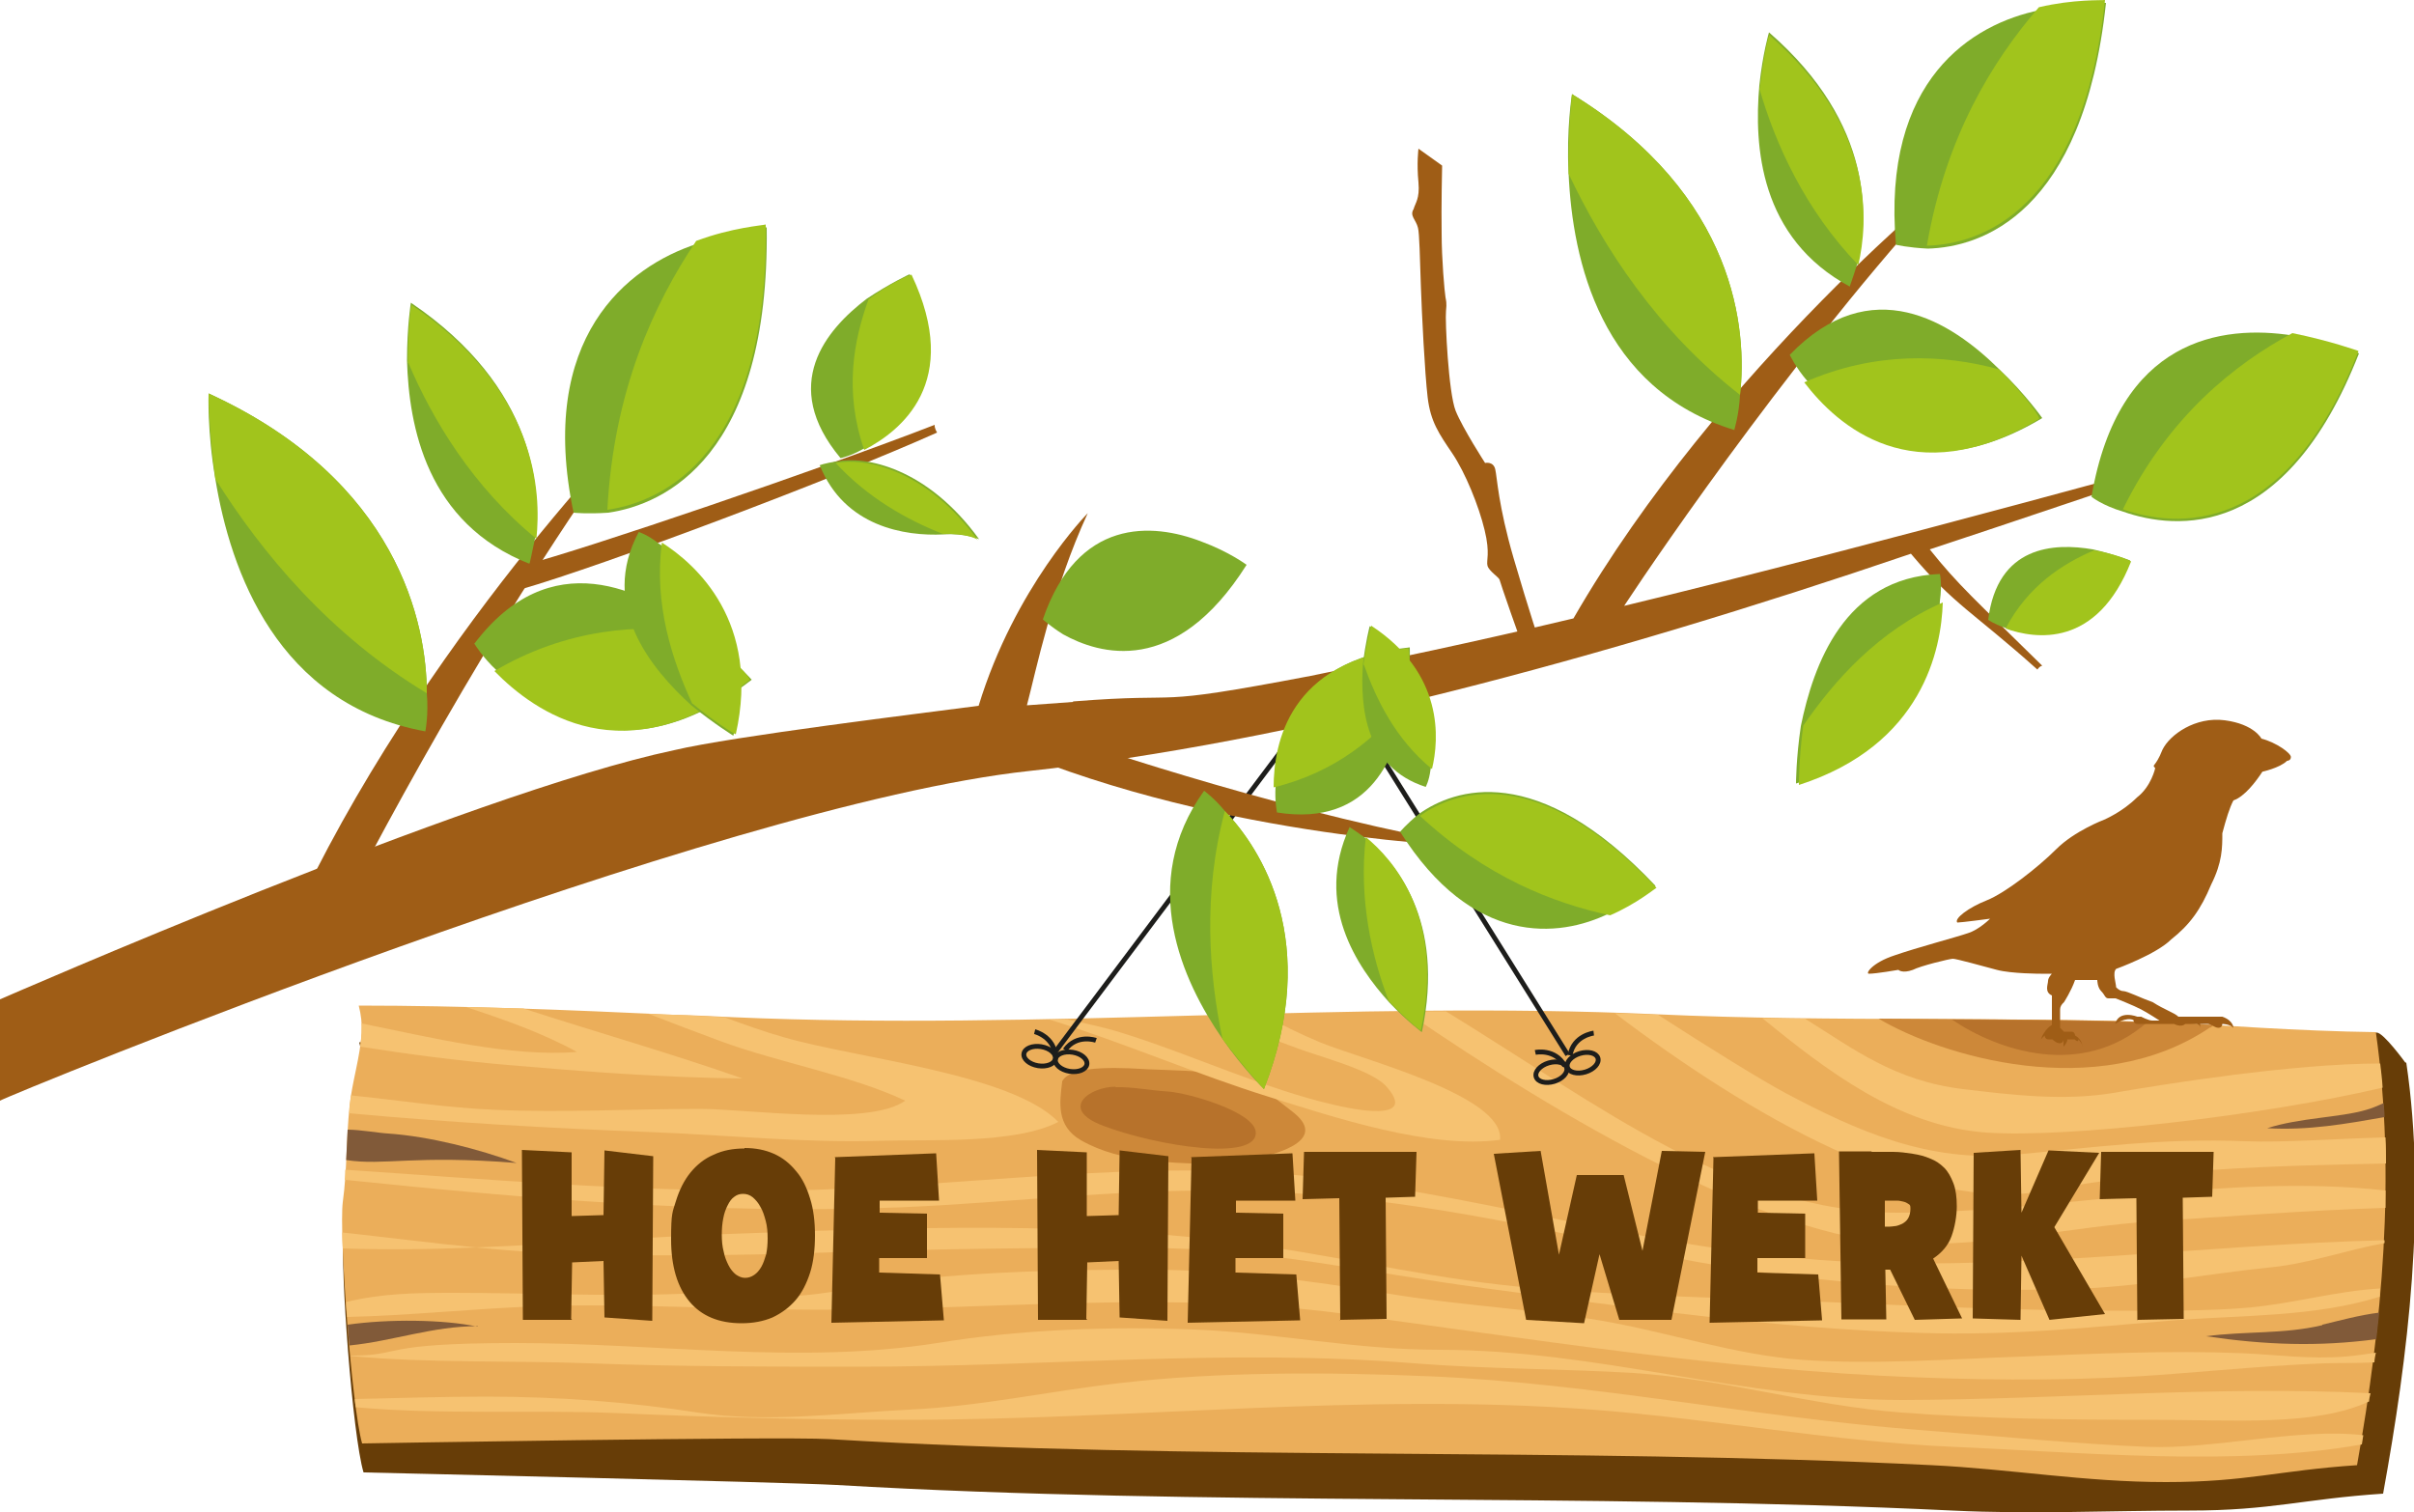 <?xml version="1.0" encoding="UTF-8"?>
<svg xmlns="http://www.w3.org/2000/svg" id="Laag_1" data-name="Laag 1" version="1.1" viewBox="0 0 500 313.3">
  <defs>
    <style>
      .cls-1 {
        fill: #7fac2a;
      }

      .cls-1, .cls-2, .cls-3, .cls-4, .cls-5, .cls-6, .cls-7, .cls-8, .cls-9 {
        stroke-width: 0px;
      }

      .cls-2 {
        fill: #673d07;
      }

      .cls-3 {
        fill: #cd8839;
      }

      .cls-10 {
        fill: none;
        stroke: #1d1d1b;
        stroke-miterlimit: 10;
      }

      .cls-4 {
        fill: #815a39;
      }

      .cls-5 {
        fill: #f6c271;
      }

      .cls-6 {
        fill: #9f5d16;
      }

      .cls-7 {
        fill: #ebae5a;
      }

      .cls-8 {
        fill: #b7722b;
      }

      .cls-9 {
        fill: #a1c41c;
      }
    </style>
  </defs>
  <path class="cls-6" d="M222.2,145.3c25.2-2,14.1,1.4,49.3-5.3,15.6-3.2,33.4-6.9,54.4-11.9,30.1-52.2,80.1-92.3,80.1-92.3-31.2,33.2-61.9,78-69.6,89.7,50.3-12.1,127-33.4,127-33.4-12.9,4.8-50.7,17.4-63.7,21.7,5.9,7.4,9.5,10.5,23.3,24.1-.6.1-1,.8-1,.8-13.4-12-17.2-13.3-26.2-24-64.3,21.9-129.1,39.2-182.6,45C148.2,166.7,1.5,227,0,228v-21c.1,0,97.4-42.7,139.6-51.6,12.2-2.9,51.7-7.7,63.1-9.2,7.5-24.6,22.6-39.9,22.6-39.9-7.3,15.8-10.8,33-12.6,39.8l9.6-.7Z"></path>
  <path class="cls-1" d="M370.7,73.5s1.2,2.6,3.7,5.5c6.8,8.9,22.5,23.2,48.6,7.6,0,0-3.5-5-8.9-10.1-10-9.9-26.5-20.5-43.4-3Z"></path>
  <path class="cls-9" d="M414,76.5c-11.3-3.1-25.5-3.8-40.3,2.7,6.8,8.9,22.5,23.2,48.6,7.6.6-.1-3-5.1-8.3-10.3Z"></path>
  <path class="cls-1" d="M383.1,59.4s.7-1.9,1.7-5.1c2-8.7,3.7-28.4-18.4-47.6,0,0-1.3,4.4-2,11-1.1,12.5,0,31.6,18.8,41.7Z"></path>
  <path class="cls-9" d="M364.4,18.3c3.3,11.5,9.5,25.2,20.5,36.6,2-8.7,3.7-28.4-18.4-47.6-.1-.6-1.3,4.4-2,11Z"></path>
  <path class="cls-1" d="M216,128.3s1.5,1.4,4.2,3.1c7.4,4.1,23.2,9,38-14.4,0,0-3.6-2.7-9.3-4.8-10.3-4-25.7-4.9-32.9,16.1Z"></path>
  <path class="cls-1" d="M401.8,118.9s.5,2,0,5.6c-.3,9.6-4.1,29.5-29.8,37.8,0,0,0-5.2,1-11.9,2.6-12.7,9-30.7,28.7-31.5h0Z"></path>
  <path class="cls-1" d="M359.2,89.1s1-3.2,1.2-7.3c1.5-13.2-.6-41.3-34.8-62.3,0,0-1.2,7.3-.7,16.5.8,17.9,6.6,44.6,34.4,53.1Z"></path>
  <path class="cls-9" d="M324.9,36c7.2,15.2,18.3,32.4,35.5,45.8,1.5-13.2-.6-41.3-34.8-62.3,0,0-.8,6.6-.7,16.5Z"></path>
  <path class="cls-1" d="M411.8,128.4s1.3.9,3.4,1.6c6.2,2.2,18.9,4.1,26-13.9,0,0-3.3-1.3-7.7-2.3-8.1-1.4-19.8-.8-21.7,14.6Z"></path>
  <path class="cls-9" d="M433.7,114c-6.5,2.8-13.6,7.3-18.3,16.2,6.2,2.2,18.9,4.1,26-13.9-.2-.2-3.4-1.6-7.7-2.3Z"></path>
  <path class="cls-1" d="M392.7,50.7s2.5.6,6.6.8c11-.3,32.2-7.1,36.9-50.9,0,0-5.9-.3-13.7,1.5-13.9,2.8-32.8,14.3-29.8,48.6Z"></path>
  <path class="cls-9" d="M422.3,1.5c-9.6,11.1-19.3,26.8-23.2,49.4,11-.3,32.2-7.1,36.9-50.9-.6.1-6.5-.2-13.7,1.5Z"></path>
  <path class="cls-1" d="M433.2,102.9s2.2,1.8,6.6,3.1c10.9,3.8,33.6,6,48.8-32.8,0,0-5.9-2.7-13.7-3.7-14.6-2.3-36.1.5-41.7,33.4Z"></path>
  <path class="cls-9" d="M474.8,69c-11.9,6.4-25.7,17.3-35.1,36.5,10.9,3.8,33.6,6,48.8-32.8,0,0-5.8-2.1-13.7-3.7Z"></path>
  <g>
    <path class="cls-6" d="M57.5,197.3c25.5-59.6,73.7-108.8,73.7-108.8-29,39.4-56.1,91.2-62.8,104.7"></path>
    <path class="cls-1" d="M98.3,133.4s1.6,2.7,4.6,5.5c8.4,8.6,27,21.9,52.8,1.9,0,0-4.4-4.9-10.8-9.7-11.9-9.3-31-18.5-46.7,2.3Z"></path>
    <path class="cls-9" d="M145,131c-12.4-1.9-27.7-.8-42.6,8,8.4,8.6,27,21.9,52.8,1.9.6-.2-3.8-5.1-10.2-9.9Z"></path>
    <path class="cls-1" d="M109.7,116.7s.5-2.1,1.2-5.6c1-9.5.3-30.7-25.8-48.4,0,0-.8,4.9-.8,12,.4,13.5,4,33.7,25.4,42.1Z"></path>
    <path class="cls-9" d="M84.6,75.2c5,11.8,13.4,25.7,26.5,36.4,1-9.5.3-30.7-25.8-48.4-.2-.6-.8,4.9-.8,12Z"></path>
    <path class="cls-1" d="M88.1,151.5s.7-3.5.3-7.9c0-14.3-5.9-44.1-45.2-62.1,0,0-.3,7.9,1.4,17.7,3.1,19,12.8,46.7,43.5,52.3Z"></path>
    <path class="cls-9" d="M44.6,99.2c9.6,15.3,23.7,32.3,43.8,44.4,0-14.3-5.9-44.1-45.2-62.1,0,0,0,7.2,1.4,17.7Z"></path>
    <path class="cls-1" d="M118.8,106.2s2.7.3,7.2,0c11.7-1.7,33.4-11.7,32.8-59.1,0,0-6.4.4-14.4,3.4-14.5,4.7-33.2,19.5-25.6,55.7Z"></path>
    <path class="cls-9" d="M144.2,49.9c-8.8,13.1-17.1,31.1-18.4,55.7,11.7-1.7,33.4-11.7,32.8-59.1-.6.2-6.9.6-14.4,3.4Z"></path>
  </g>
  <path class="cls-6" d="M316.1,135.7c-1.3-3.2-5.4-15.1-5.5-15.6s-2.2-1.8-2.5-2.9.6-2.5-.6-7.4c-1.2-5-4-11.9-6.7-15.9-2.7-4-4.5-6.5-5.1-11.6-.6-5.1-1.2-17.2-1.4-23-.2-5.8-.3-11-.6-12.1-.4-1.7-1.8-2.5-.9-3.9.3-1.2,1.3-2.1,1-5.5-.4-4,0-7,0-7l4.9,3.5s-.2,8.8-.1,14.1c0,5.2.6,12.1.8,13.2.1.6.3,1.1.1,2.9-.2,1.8.5,16.8,2,20.6,1.5,3.7,6.1,10.8,6.1,10.8,0,0,1.7-.4,2.1,1.3.4,1.7.6,7.4,3.8,18.4,3.2,10.9,5.3,17.4,7.1,22.3"></path>
  <path class="cls-6" d="M108.7,117c11.8-3,61.5-19.9,84.9-29-.1.7.5,1.6.5,1.6-21.2,9.5-68.9,27.5-86.3,32.5"></path>
  <path class="cls-1" d="M169.7,96.4s1.2-.5,3.6-.8c5.9-1.2,18.7,1.2,29.5,16.1,0,0-2.8-1.3-7.4-1-8,.4-20.5-1.6-25.6-14.3Z"></path>
  <path class="cls-9" d="M195.3,110.6c-7.4-2.9-15.6-7.5-22.2-14.7,5.9-1.2,18.7,1.2,29.5,16.1,0-.4-2.7-1.6-7.3-1.4Z"></path>
  <path class="cls-1" d="M132.3,110.2s1.8.5,4.3,2.5c7.1,4.5,20.5,16.5,15.3,39.7,0,0-3.9-2.4-8.6-6.2-8.5-7.7-19.2-20.7-11-36h0Z"></path>
  <path class="cls-9" d="M143.4,145.8c-4.2-9.1-8-20.7-6.3-33.4,7.1,4.5,20.5,16.5,15.3,39.7-.4-.1-4.3-2.5-8.9-6.3Z"></path>
  <path class="cls-1" d="M174.1,94.9s2-.4,4.5-1.8c7.5-3.9,20.4-13.9,9.8-36.3,0,0-4.1,1.9-8.9,5.1-8.4,6.4-18.1,17.8-5.4,33Z"></path>
  <path class="cls-9" d="M179.9,62c-3.1,8.5-5.1,19.1-.9,31.2,7.5-3.9,20.4-13.9,9.8-36.3-.4,0-4.5,1.8-8.9,5.1Z"></path>
  <path class="cls-2" d="M498.2,220.1s-4.5-6.2-5.9-6.2c-15.3-.2-30.8,5.9-33.9,5.7-37.4-1.5-74.6-.2-112-1.9-64.5-2.8-129.2,3.4-193.7.6-4.1-.2-8.3-.4-12.4-.5-22-.9-44.1-1.8-65.9-1.9.5,1.8.8,3.7.7,5.5-.3,5.1-2,10-2.5,15.1-.7,6.5-.5,13-1.4,19.4-.8,6.1,1.8,41.5,4.1,49.1,0,0,87.1,2,97.9,2.6,77.2,4.5,154,1.6,231.2,5.3,16.6.8,32.1,0,49.1,0s23.5-2.4,40.1-3.5c5.2-28.6,9.1-60.2,4.8-89.3Z"></path>
  <path class="cls-7" d="M492.2,213.8c-16-.2-35.1-1.6-38.4-1.8-37-1.6-73.7-.2-110.7-1.9-63.8-2.9-127.7,3.4-191.4.6-4.1-.2-8.2-.4-12.3-.5-21.7-1-43.5-1.9-65.1-1.9.5,1.9.7,3.8.6,5.6-.3,5.2-2,10.2-2.5,15.3-.7,6.6-.5,13.2-1.4,19.8-.8,6.2,1.8,42.2,4,50,0,0,86.1-1.5,96.7-.9,76.3,4.6,152.2,1.6,228.4,5.4,16.4.8,31.7,3.5,48.5,3.5s23.2-2.4,39.6-3.5c5.2-29.1,8.1-60.1,3.9-89.7Z"></path>
  <path class="cls-3" d="M220,224.1s0,0,0,0c-.5,4.2-1.3,9.1,3.9,12.1,4.2,2.4,9,3.6,14.3,4.2,6.9.7,14.5,1.1,21.3-.3,6.3-1.3,15.5-4.3,8.1-9.9-4.2-3.2-8.2-7-14.7-7.8-5-.6-10-.7-15-.9-4-.2-16.1-1.2-17.9,2.5Z"></path>
  <path class="cls-5" d="M444.5,299.7c-15.9-.7-31.5-2.3-47.1-3.5-33.9-2.6-66.9-9.6-101-11.1-21-.9-43.9-1-64.5,1.4-15,1.7-28.5,4.8-43.7,5.5-14.3.7-29.3,2.8-43.7.6-14.2-2.2-28.9-3.3-43.7-3.3-9.3,0-18.2.3-27.3.5,0,.6.1,1.2.2,1.7,17.4,1.6,37,.5,53.8,1.2,20,.9,39.8,1.4,60.1,1.4,47.4,0,94.5-5.7,142.3-2.1,24.9,1.9,49.6,6.6,74.6,7.7,26.4,1.1,58.4,4.2,84.7-.5.1-.6.2-1.3.3-1.9-13.3-1.6-31.1,3-44.9,2.4Z"></path>
  <path class="cls-5" d="M394,290c-32.4,0-62.9-10.4-95.8-10.4-17.7,0-33.6-3.5-50.8-4.2-17.7-.7-36.2,0-53.3,2.8-28.5,4.5-58.1,0-87.2,0s-23.1,2.6-34.2,2.6c0,0,0,0,0,.1,16.1,1.5,33.6.9,49.4,1.5,18.6.7,37.2.7,55.9.7,38.8,0,76.7-3.8,114.9-.7,15.1,1.2,30.2,1.1,45.4,2,18.6,1.2,36.9,6.8,55.6,8.2,17.1,1.3,34.1,1.5,51.5,1.5s34.1,1.4,45.3-3.8c0-.6.2-1.2.3-1.7-31.7-1.6-65,1.3-96.8,1.4Z"></path>
  <path class="cls-5" d="M485.7,281c-7.2.6-14.4-.4-21.4-.7-15.1-.6-30.3.1-45.4.7-14.6.5-30.5,1.7-45.4.7-14.1-1-28.1-5.8-42.2-8.2-14.6-2.4-29.1-3.1-43.5-5.5-16.6-2.8-33.5-5-50.6-5s-33.3.4-49.7,2.2c-8.2.9-15.7,3-24,3.3-7.6.3-14.7-.8-22.3-.5-15.7.6-31.7-.2-47.2-.2-8.1,0-14.8.1-22.3,1.9,0,1,.1,2,.2,3.1,12.9-.3,25.8-1.7,39-2.2,19.4-.7,39.2.7,58.7.7,36.6,0,72.2-4,108.5.8,38.8,5.2,79,11.7,118.7,13.2,17.7.7,35.6.7,53.2-.7,10.4-.8,21-1.8,31.5-2.2,3-.1,6.6,0,10.3-.2,0-.7.2-1.4.3-2-2,.3-4.1.6-6.2.8Z"></path>
  <g>
    <path class="cls-5" d="M71,258.6c9,.3,18.3.2,27.6-.2-9.2-.9-18.5-2.1-27.7-3.1,0,1,0,2.1.1,3.3Z"></path>
    <path class="cls-5" d="M466.5,270.8c-8.7.8-18.5.7-27.7.7-21.1,0-42-1-62.9-1.9-19.8-.8-39.4-1.2-58.3-2.8-19.2-1.6-35.9-5.7-54.6-8.5-37.3-5.7-76.4-4-114.6-2.6-15,.6-32.4,2-49.9,2.7,4.4.4,8.7.8,13,1,20.2,1,40.6.7,60.8,0,21.6-.7,43.7-1,65.1-.9,24.3,0,46.1,5.2,69.8,8.3,29.8,3.9,59.9,8.4,90.5,9.3,19,.6,34.4-1.1,52.5-2.6,14.2-1.1,29.4-.7,42.7-4.9,0-.6,0-1.2.1-1.7-9,.5-18,3.1-26.7,3.9Z"></path>
  </g>
  <path class="cls-5" d="M71.5,244.4c38,3.9,75.6,7.2,114.7,5.7,22.3-.9,44.1-3.7,67.2-3.5,27.3.2,55.2,5.3,81.1,11.3,30.3,7.1,65.3,10.3,97.2,9,13-.6,25.8-3.1,38.8-4.4,7.9-.8,15.6-3.6,23.4-5,0-.2,0-.4,0-.6-36.7.9-73.4,6.1-110,4.5-38.6-1.7-72.5-12.9-109.8-17.4-37.7-4.5-75,2.2-112,2.6-31.2.3-60.7-2.3-90.6-4.3,0,.7,0,1.4-.1,2.1Z"></path>
  <path class="cls-5" d="M134.3,210c5.1,2,10.2,3.9,15.3,5.8,12.1,4.4,26.9,7,37.9,12.2-7.6,5.4-32.7,1.7-42.5,1.7-14,0-28.3.8-42.3.2-10.1-.4-20-2-30-3-.1.8-.2,1.6-.3,2.4,0,.4,0,.9-.1,1.3,20.7,1.9,41.5,3.1,62.4,3.9,15.8.6,32,2.3,47.8,1.8,10.4-.3,27.8.7,36.7-3.9-9.6-10-42-13.2-56.7-17.5-4.3-1.2-8.4-2.7-12.5-4.2-3.5-.2-7-.3-10.6-.5-1.7,0-3.4-.1-5.1-.2Z"></path>
  <path class="cls-5" d="M119.5,217.9c-13.7,1.1-30.2-3-44.6-5.9,0,.6,0,1.3,0,1.9,0,1-.2,2-.3,2.9,10.1,1.6,20.1,2.9,30.5,3.8,16.4,1.4,31.9,2.6,48.7,2.8-14.8-5.2-30.3-9.6-45.4-14.5-4-.1-8-.2-11.9-.3,8,2.6,15.9,5.4,23,9.3Z"></path>
  <path class="cls-5" d="M250.2,210.4c6.7,2.6,13.5,4.8,18.4,6.7,4.4,1.7,15.5,4.5,18.5,7.9,6,6.7-3.8,5.5-10.6,3.9-14.3-3.2-30-10.6-44.3-15-3.5-1.1-7.3-1.9-11.1-2.7-1.2,0-2.5,0-3.7,0,15.4,4.8,30.6,11.4,45.4,16,13.4,4.2,33.5,10.9,47.9,8.9.9-9.2-28.6-16.6-37.3-20.2-4.1-1.7-8.1-3.7-12-5.8-3.7,0-7.4.2-11.1.3Z"></path>
  <path class="cls-5" d="M291.1,209.5c32.6,22.4,75.2,47.1,103.1,48.1,18.1.7,34.5-3.5,51.6-4.6,15.5-1,32.2-2.3,48.3-2.8,0,0,0,0,0,0,0-1.2,0-2.4,0-3.6h0c-33.6-3.7-67.7,4.6-101.1,4.6s-61.7-22.2-93.5-41.7c-2.8,0-5.7,0-8.5,0Z"></path>
  <path class="cls-5" d="M343.4,210.2c0,0-.2,0-.3,0-2.9-.1-5.7-.2-8.6-.3,27.6,20.9,63.2,41.8,89.4,36.7,23.3-4.5,46.4-5.1,70.3-5.6,0-1.8,0-3.6-.1-5.4-10.7.3-21.5,1.1-29,.8-17.5-.7-31.3,1.3-48,2.8-17.7,1.6-32.3-4.8-47.5-12.9-5-2.7-15.2-9-26.2-16.1Z"></path>
  <path class="cls-5" d="M374,211c-3,0-6,0-9-.1,13.4,10.9,28.3,22.4,46.4,23.7,17.2,1.2,57.8-3.6,82.1-9.3-.1-1.7-.3-3.3-.5-5-18.2,0-44.9,4.3-55.3,6.1-10.3,1.7-21.1.4-31.1-.8-14.2-1.7-22.8-8.4-32.6-14.5Z"></path>
  <path class="cls-3" d="M457.8,212.9c.3-.2.5-.4.6-.6-2.2-.1-3.9-.2-4.7-.3-21.6-.9-43.1-.8-64.6-1,12.7,7.6,45.2,17.7,68.7,1.8Z"></path>
  <path class="cls-8" d="M444.7,211.8c-13.5-.4-26.9-.5-40.4-.6,9.6,6.5,26.9,12.3,40.4.6Z"></path>
  <path class="cls-8" d="M231.1,225.1c-5.4,0-11.9,4.6-2.6,8.1,11.1,4.2,32,7.5,31.6,1.3-.3-4.2-13.9-8.1-18.2-8.4-3.5-.2-7.4-1-10.9-.9Z"></path>
  <path class="cls-4" d="M80.4,234.8c-1.9-.1-5.8-.8-8.4-.8-.1,2.1-.2,4.2-.3,6.3,7.9,1.2,14-1.1,35.3.6-7.9-2.9-18-5.5-26.6-6.1Z"></path>
  <path class="cls-4" d="M98.9,274.8c-7.1-1.5-18.5-1.6-26.9-.4.1,1.5.2,2.9.4,4.3,9-.9,17.2-4,26.6-4Z"></path>
  <path class="cls-4" d="M481,274.5c-8,1.9-16,1.2-24.1,2.3,12.4,1.8,23.2,2.2,35.3.6.2-1.8.4-3.6.6-5.5-4.1.5-8.4,1.7-11.8,2.5Z"></path>
  <path class="cls-4" d="M490.1,229.9c-5.4,1.6-13.7,1.6-20.5,3.8,8.5.5,16.3-.9,24.3-2.3,0-1-.1-1.9-.2-2.9-1.3.6-2.5,1.1-3.6,1.4Z"></path>
  <g>
    <path class="cls-2" d="M118.5,273.4h-10.2l-.2-35.2,10.3.5v13.2c0,0,6.6-.2,6.6-.2l.2-13.4,10.1,1.2-.2,34.1-9.9-.7-.2-11.7-6.5.3-.2,11.7Z"></path>
    <path class="cls-2" d="M154.2,237.8c2.3,0,4.3.4,6.1,1.2,1.8.8,3.3,2,4.6,3.6,1.3,1.5,2.2,3.4,2.9,5.7.7,2.2,1,4.8,1,7.6s-.3,5.5-1,7.7-1.7,4.2-3,5.7c-1.3,1.5-2.9,2.7-4.8,3.6-1.9.8-4,1.2-6.4,1.2-4.7,0-8.3-1.5-10.8-4.5s-3.8-7.3-3.8-12.9.3-5.6,1-7.9c.7-2.3,1.7-4.3,3-5.9,1.3-1.6,2.9-2.9,4.8-3.7,1.9-.9,4-1.3,6.4-1.3ZM149.5,255.7c0,1.3.1,2.5.4,3.6.2,1.1.6,2,1,2.8.4.8.9,1.4,1.5,1.9.6.4,1.2.7,1.9.7s1.3-.2,1.9-.6c.6-.4,1.1-1,1.5-1.7.4-.7.7-1.6,1-2.6.2-1,.3-2.1.3-3.3s-.1-2.5-.4-3.6c-.3-1.1-.6-2.1-1.1-2.9-.4-.8-1-1.5-1.6-2-.6-.5-1.3-.7-2-.7s-1.3.2-1.8.6c-.6.4-1,1-1.4,1.8-.4.8-.7,1.6-.9,2.7-.2,1-.3,2.1-.3,3.4Z"></path>
    <path class="cls-2" d="M172.9,239.7l21-.8.6,9.8h-12.3v2.5l9.8.2v9.2h-9.9v3l12.6.4.8,9.5-23.3.5.8-34.1Z"></path>
    <path class="cls-2" d="M225.2,273.4h-10.2l-.2-35.2,10.3.5v13.2c0,0,6.6-.2,6.6-.2l.2-13.4,10.1,1.2-.2,34.1-9.9-.7-.2-11.7-6.5.3-.2,11.7Z"></path>
    <path class="cls-2" d="M246.7,239.7l21-.8.6,9.8h-12.3v2.5l9.8.2v9.2h-9.9v3l12.6.4.8,9.5-23.3.5.8-34.1Z"></path>
    <path class="cls-2" d="M277.6,273.5l-.2-25.3-7.6.2.3-9.8h23.3c0,0-.3,9.3-.3,9.3l-6.1.2.2,25.1-9.7.2Z"></path>
    <path class="cls-2" d="M319.1,238.4l3.8,21.5,3.7-16.5h9.7l3.9,15.7,4-20.7,9,.2-7,34.8h-10.8l-4.1-13.6-3.2,14.3-12-.7-6.7-34.4,9.7-.6Z"></path>
    <path class="cls-2" d="M354.8,239.7l21-.8.6,9.8h-12.3v2.5l9.8.2v9.2h-9.9v3l12.6.4.8,9.5-23.3.5.8-34.1Z"></path>
    <path class="cls-2" d="M387.7,238.6c1.5,0,2.9,0,4.4,0,1.4,0,2.8.2,4.1.4,1.3.2,2.5.5,3.6,1,1.1.4,2.1,1.1,2.9,1.9s1.4,1.9,1.9,3.2c.5,1.3.7,2.9.7,4.8s-.4,4.3-1.1,6.2c-.7,1.9-2,3.4-3.8,4.6l6,12.4-9.8.3-5.1-10.4c-.2,0-.4,0-.5,0s-.4,0-.5,0l.2,10.3h-9.3l-.5-34.8h6.7ZM390.4,254.1c.7,0,1.3,0,1.9-.1.6,0,1.2-.3,1.7-.5.5-.3.9-.6,1.2-1.1.3-.5.5-1.2.5-2s-.1-.8-.4-1c-.3-.2-.6-.4-1.1-.5s-.8-.2-1.3-.2c-.4,0-.8,0-1.1,0h-1.4v5.5Z"></path>
    <path class="cls-2" d="M408.6,273.1l.2-34.3,9.7-.6.2,13,5.6-12.9,10.5.5-9.3,15.4,10.5,18-11.5,1.2-5.8-13.3-.2,13.3-10-.3Z"></path>
    <path class="cls-2" d="M442.7,273.5l-.2-25.3-7.6.2.3-9.8h23.3c0,0-.3,9.3-.3,9.3l-6.1.2.2,25.1-9.7.2Z"></path>
  </g>
  <path class="cls-9" d="M373.5,150.3c6.4-9.3,15.6-19.7,28.9-25.5-.3,9.6-4.1,29.5-29.8,37.8,0-.4,0-5.6.9-12.3Z"></path>
  <path class="cls-6" d="M468.4,159.9s3.8-.8,5.3-2.3c0,0,.8,0,.8-.8,0-.8-3-3-6.1-3.8,0,0-1.5-3-7.6-3.8-6.1-.8-11.4,3-12.9,6.1-1.5,3.8-2.3,3-1.5,3.8,0,0-.8,3.8-3.8,6.1-3,3-6.8,4.6-6.8,4.6,0,0-6.1,2.3-9.9,6.1-3.8,3.8-10.6,9.1-14.4,10.6-3.8,1.5-6.8,3.8-6.1,4.6.8,0,6.8-.8,6.8-.8,0,0-2.3,2.3-4.6,3-2.3.8-10.6,3-15.2,4.6-4.6,1.5-6.1,3.8-5.3,3.8,1.5,0,6.1-.8,6.1-.8,0,0,.8.8,3,0,1.5-.8,7.6-2.3,8.3-2.3s6.1,1.5,9.1,2.3c3,.8,9.1.8,9.1.8h2.3s-.8.8-.8,1.5-.8,2.3.8,3v6.1s-1.5.8-2.3,3l.8-.8s0,.8.8.8h.8s.8.8,1.5.8c.8,0,.8-.8.8-.8v1.5s.8-.8.8-1.5h1.5s.8.8.8,0c0,0,.8.8.8,1.5,0,0,0-1.5-1.5-2.3,0,0,0-.8-.8-.8h-1.5s-.8-.8-.8-.8v-3.8q0-.8.8-1.5s1.5-2.3,2.3-4.6h4.6s0,1.5.8,2.3c.8.8.8,1.5,1.5,1.5h1.5s3.8,1.5,5.3,2.3c1.5.8,3.8,2.3,3.8,2.3h-1.5c-.8,0-2.3-.8-2.3-.8h-.8s-3.8-1.5-4.6,1.5c0,0,2.3-1.5,3.8-.8,0,0,0,.8.8.8h7.6s1.5.8,2.3,0h2.3s.8,0,.8.8v-.8h1.5c.8,0,1.5.8,2.3.8s.8-.8.8-.8c0,0,1.5,0,2.3.8,0,0,0-1.5-2.3-2.3h-9.1c-.8-.8-3-1.5-5.3-3-2.3-.8-5.3-2.3-6.1-2.3s-1.5-.8-1.5-.8c0-.8-.8-3,0-3.8,0,0,8.3-3,11.4-6.1,3.8-3,6.1-6.1,8.3-11.4,2.3-4.6,2.3-7.6,2.3-10.6.8-3,1.5-5.3,2.3-6.8,2.3-.8,4.6-3.8,6.1-6.1Z"></path>
  <line class="cls-10" x1="218.1" y1="218.5" x2="274.8" y2="143"></line>
  <line class="cls-10" x1="277.5" y1="143" x2="324.7" y2="218.5"></line>
  <g>
    <g>
      <path class="cls-6" d="M208.6,154.9c45.2,19.1,97.4,20.5,97.4,20.5-36.6-6.2-78.6-20.2-89.4-24"></path>
      <path class="cls-1" d="M264.5,168.3s-.5-2.3-.3-5.4c0-9.1,3.2-26.2,27.8-28.8,0,0,.2,5-.8,10.9-1.6,11.3-7.1,26.4-26.7,23.3Z"></path>
      <path class="cls-9" d="M291.2,145c-5.8,7.6-14.6,15-27.4,18.1,0-9.1,3.2-26.2,27.8-28.8.4-.2.6,4.8-.3,10.8Z"></path>
      <path class="cls-1" d="M279.5,171.3s1.4.9,3.6,2.5c5.6,4.6,16.4,16.6,11.4,40,0,0-3-2.2-6.7-6.1-6.9-7.6-15.5-20.5-8.3-36.3Z"></path>
      <path class="cls-9" d="M287.6,207.2c-3.5-9.1-6.2-21-4.7-33.8,5.6,4.6,16.4,16.6,11.4,40,.2.4-3-2.2-6.7-6.1Z"></path>
      <path class="cls-1" d="M249.4,163.8s2.2,1.6,4.3,4.2c7.5,7.8,20,27.1,8.1,57.6,0,0-4.3-4.2-8.6-10.4-8.3-12-17.6-32.2-3.8-51.4Z"></path>
      <path class="cls-9" d="M253.2,215.2c-2.8-13.4-4.1-30.1.5-47.2,7.5,7.8,20,27.1,8.1,57.6,0,0-3.7-3.9-8.6-10.4Z"></path>
      <path class="cls-1" d="M290,172.3s1.3-1.6,3.9-3.7c7.3-5.2,24.4-11.2,49,14.9,0,0-3.7,3.1-9.6,5.7-10.4,5.1-28.3,6.9-43.3-16.9Z"></path>
      <path class="cls-9" d="M333.5,189.6c-11.7-2.5-25.7-7.9-39.4-20.6,7.3-5.2,24.4-11.2,49,14.9-.4.2-4.1,3.3-9.6,5.7Z"></path>
    </g>
    <path class="cls-1" d="M295.3,163s.7-1.2,1-3.6c1.5-6.2,2.5-19.8-12.6-29.7,0,0-.9,3.4-1.4,7.9-.6,8.7.4,21.4,13,25.4h0Z"></path>
    <path class="cls-9" d="M282.5,137.7c2.5,7.1,6.6,15.5,14.1,21.6,1.5-6.2,2.5-19.8-12.6-29.7-.1.2-1,3.6-1.6,8.1Z"></path>
  </g>
  <ellipse class="cls-10" cx="222" cy="220.1" rx="2" ry="3.3" transform="translate(-30.9 403.9) rotate(-80.8)"></ellipse>
  <ellipse class="cls-10" cx="215.5" cy="219" rx="2" ry="3.3" transform="translate(-35.3 396.5) rotate(-80.8)"></ellipse>
  <path class="cls-10" d="M214.3,213.7s4.1,1,4.3,5.2"></path>
  <path class="cls-10" d="M227,215.5s-4-1.4-6.4,2"></path>
  <ellipse class="cls-10" cx="327.7" cy="220.4" rx="3.3" ry="2" transform="translate(-49.4 103.2) rotate(-16.7)"></ellipse>
  <ellipse class="cls-10" cx="321.3" cy="222.3" rx="3.3" ry="2" transform="translate(-50.3 101.5) rotate(-16.7)"></ellipse>
  <path class="cls-10" d="M318,218s4.1-.9,6.1,2.8"></path>
  <path class="cls-10" d="M330.1,214s-4.2.5-4.9,4.6"></path>
</svg>
